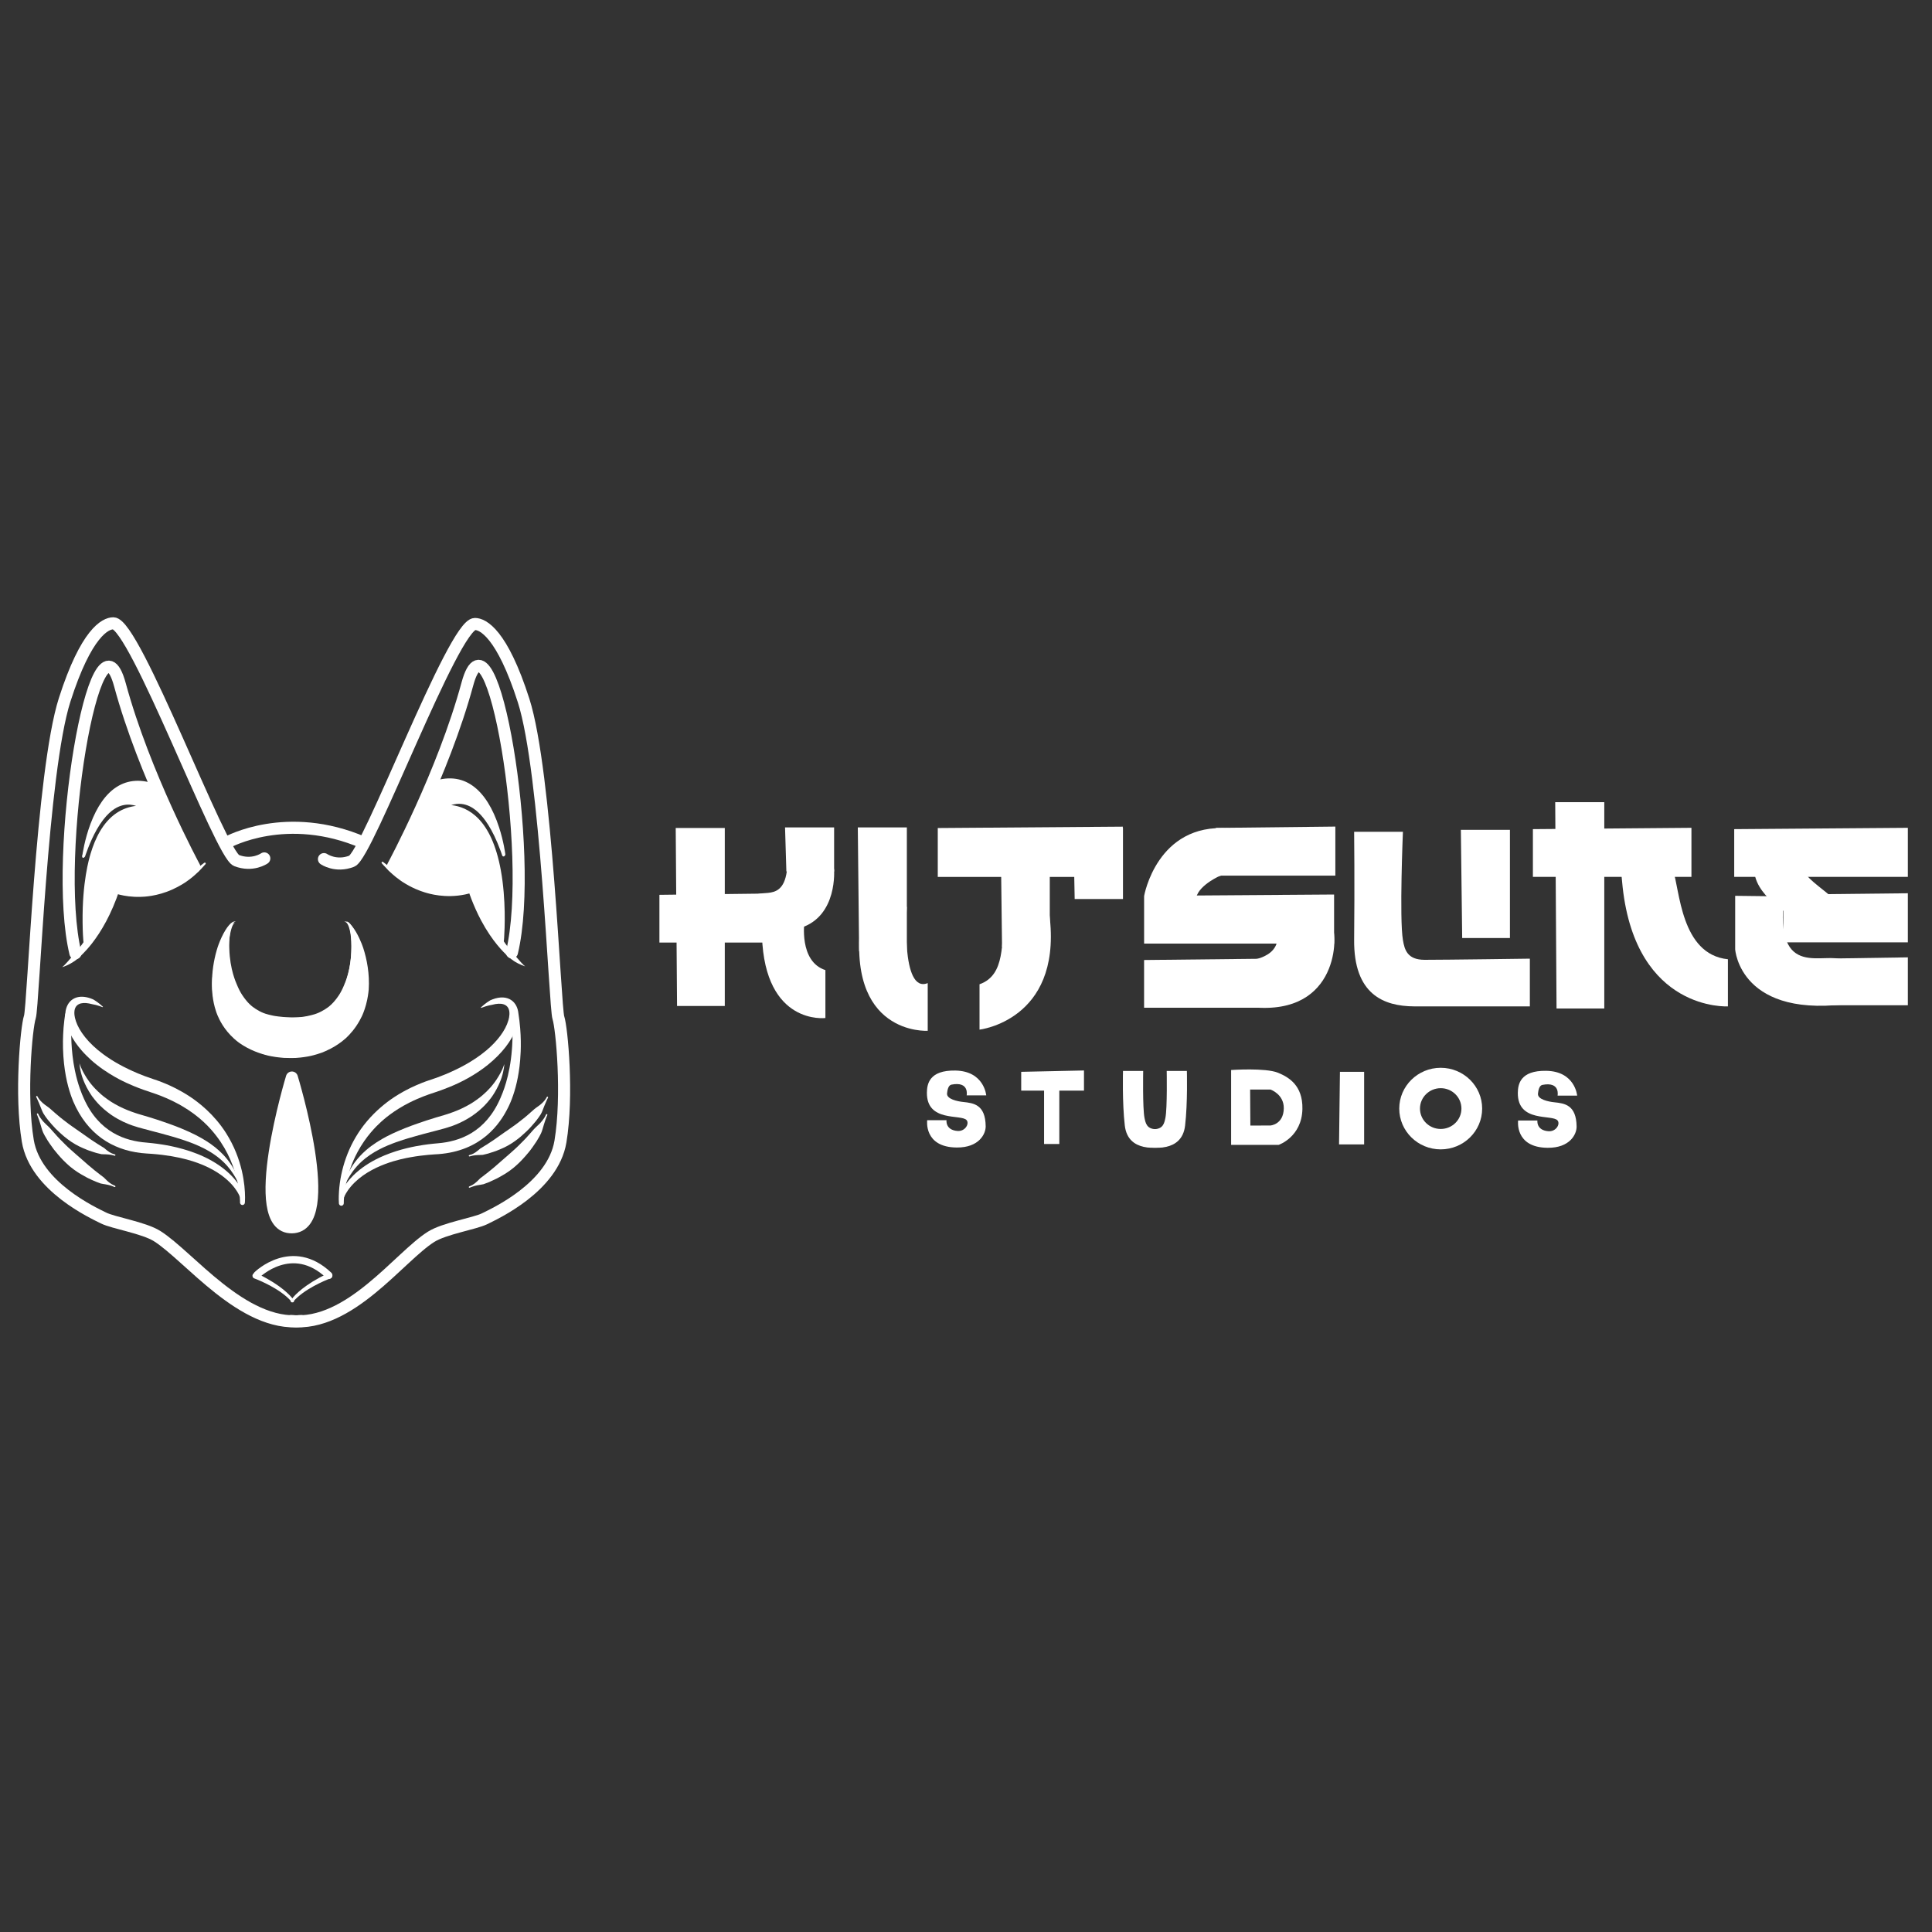 <svg width="80" height="80" viewBox="0 0 80 80" fill="none" xmlns="http://www.w3.org/2000/svg">
<rect x="0" y="0" width="80" height="80" fill="#333333" stroke="none"/>
<path fill-rule="evenodd" clip-rule="evenodd" d="M38.393 46.385H39.193C39.193 46.385 39.134 46.792 39.65 46.831C39.959 46.855 40.148 46.537 40.027 46.385C39.815 46.121 38.368 46.488 38.381 45.243C38.385 44.891 38.474 44.311 39.558 44.329C40.756 44.349 40.838 45.357 40.838 45.357H40.027C40.027 45.357 40.151 44.765 39.398 44.912C39.265 44.938 39.228 45.142 39.215 45.277C39.195 45.511 39.642 45.606 39.89 45.631C40.32 45.676 40.804 45.74 40.815 46.637C40.819 46.954 40.538 47.524 39.615 47.516C38.24 47.505 38.393 46.385 38.393 46.385Z" fill="white"/>
<path fill-rule="evenodd" clip-rule="evenodd" d="M62.862 46.397H63.661C63.661 46.397 63.602 46.803 64.118 46.842C64.428 46.866 64.617 46.549 64.496 46.397C64.284 46.132 62.837 46.5 62.85 45.254C62.854 44.903 62.943 44.322 64.027 44.34C65.225 44.36 65.307 45.368 65.307 45.368H64.496C64.496 45.368 64.619 44.776 63.867 44.923C63.734 44.949 63.697 45.153 63.684 45.288C63.663 45.523 64.111 45.617 64.359 45.643C64.789 45.687 65.272 45.751 65.284 46.648C65.288 46.966 65.006 47.536 64.084 47.528C62.709 47.516 62.862 46.397 62.862 46.397Z" fill="white"/>
<path fill-rule="evenodd" clip-rule="evenodd" d="M55.484 44.382H56.486V47.388H55.447L55.484 44.382Z" fill="white"/>
<path fill-rule="evenodd" clip-rule="evenodd" d="M46.501 44.345H47.337C47.337 44.345 47.309 45.891 47.392 46.294C47.437 46.508 47.485 46.739 47.838 46.757C48.19 46.776 48.681 47.407 48.227 47.481C47.977 47.522 46.71 47.75 46.576 46.609C46.465 45.669 46.501 44.345 46.501 44.345Z" fill="white"/>
<path fill-rule="evenodd" clip-rule="evenodd" d="M59.657 44.215C60.604 44.215 61.373 44.972 61.373 45.904C61.373 46.836 60.604 47.593 59.657 47.593C58.709 47.593 57.94 46.836 57.94 45.904C57.94 44.972 58.709 44.215 59.657 44.215ZM59.657 45.059C60.13 45.059 60.515 45.438 60.515 45.904C60.515 46.37 60.13 46.748 59.657 46.748C59.183 46.748 58.798 46.37 58.798 45.904C58.798 45.438 59.183 45.059 59.657 45.059Z" fill="white"/>
<path fill-rule="evenodd" clip-rule="evenodd" d="M50.978 44.307C50.978 44.307 52.4 44.207 52.919 44.42C53.345 44.595 53.951 44.93 53.93 45.923C53.905 47.083 52.946 47.407 52.946 47.407H50.978V44.307ZM52.609 45.116H51.765L51.775 46.608L52.609 46.604C52.609 46.604 53.145 46.565 53.159 45.9C53.171 45.308 52.609 45.116 52.609 45.116Z" fill="white"/>
<path fill-rule="evenodd" clip-rule="evenodd" d="M49.146 44.345H48.311C48.311 44.345 48.339 45.891 48.256 46.294C48.211 46.508 48.163 46.739 47.81 46.757C47.458 46.776 46.967 47.407 47.42 47.481C47.67 47.522 48.938 47.75 49.072 46.609C49.183 45.669 49.146 44.345 49.146 44.345Z" fill="white"/>
<path fill-rule="evenodd" clip-rule="evenodd" d="M42.286 44.382V45.161H43.233V47.37H43.864V45.161H44.885V44.326L42.286 44.382Z" fill="white"/>
<path fill-rule="evenodd" clip-rule="evenodd" d="M73.877 37.118L71.85 37.094V39.31C71.85 39.31 72.037 42.274 76.814 41.527C81.591 40.78 77.004 40.13 76.348 39.768C75.586 39.349 73.458 40.66 73.877 37.118Z" fill="white"/>
<path fill-rule="evenodd" clip-rule="evenodd" d="M74.741 36.01C74.671 36.288 75.323 36.678 76.018 37.287C77.313 38.422 74.235 37.962 74.235 37.962C74.235 37.962 72.548 37.046 72.645 35.913C72.741 34.781 74.881 35.455 74.741 36.01Z" fill="white"/>
<path fill-rule="evenodd" clip-rule="evenodd" d="M71.549 39.721V41.672C71.549 41.672 67.762 41.895 67.19 36.735C66.675 32.102 69.064 35.455 69.27 36.016C69.562 36.812 69.581 39.517 71.549 39.721Z" fill="white"/>
<path fill-rule="evenodd" clip-rule="evenodd" d="M50.447 36.299C50.447 36.299 49.392 36.784 49.536 37.383C49.848 38.684 47.377 37.094 47.377 37.094C47.377 37.094 47.904 34.082 50.855 34.299C53.806 34.516 52.87 35.383 52.87 35.383L50.447 36.299Z" fill="white"/>
<path fill-rule="evenodd" clip-rule="evenodd" d="M51.266 39.811C51.266 39.811 52.827 39.848 52.9 38.871C52.972 37.91 54.858 37.731 55.18 38.413C55.402 38.884 55.364 42.254 51.508 41.666C51.429 41.654 49.831 40.654 49.831 40.654L51.266 39.811Z" fill="white"/>
<path fill-rule="evenodd" clip-rule="evenodd" d="M34.178 40.17V42.154C34.178 42.154 31.677 42.468 31.552 38.764C31.459 36.025 32.66 37.738 32.66 37.738L33.311 38.163C33.311 38.163 33.07 39.812 34.178 40.17Z" fill="white"/>
<path fill-rule="evenodd" clip-rule="evenodd" d="M40.56 40.756V42.635C40.56 42.635 43.912 42.251 43.475 38.057C43.065 34.13 41.741 37.539 41.62 38.081C41.423 38.965 41.668 40.37 40.56 40.756Z" fill="white"/>
<path fill-rule="evenodd" clip-rule="evenodd" d="M32.609 35.383L34.536 35.985C34.536 35.985 34.705 37.939 33.139 38.425C30.354 39.29 30.946 38.156 30.946 38.156C30.946 38.156 31.035 37.446 31.211 37.151C31.488 36.689 32.681 37.602 32.609 35.383Z" fill="white"/>
<path fill-rule="evenodd" clip-rule="evenodd" d="M60.491 34.361H62.523V38.841H60.546L60.491 34.361Z" fill="white"/>
<path fill-rule="evenodd" clip-rule="evenodd" d="M63.348 39.696V41.672C63.348 41.672 59.188 41.676 58.554 41.672C57.309 41.664 56.047 41.19 56.072 38.901C56.096 36.612 56.072 34.443 56.072 34.443H58.092C58.092 34.443 57.941 38.041 58.092 38.925C58.159 39.323 58.271 39.744 58.991 39.744C59.889 39.744 63.348 39.696 63.348 39.696Z" fill="white"/>
<path fill-rule="evenodd" clip-rule="evenodd" d="M41.438 34.718H43.469V39.2H41.492L41.438 34.718Z" fill="white"/>
<path fill-rule="evenodd" clip-rule="evenodd" d="M44.444 34.28H46.5V37.227H44.5L44.444 34.28Z" fill="white"/>
<path fill-rule="evenodd" clip-rule="evenodd" d="M27.98 34.285H30.012V41.655H28.035L27.98 34.285Z" fill="white"/>
<path fill-rule="evenodd" clip-rule="evenodd" d="M35.52 34.261H37.551V39.387H35.574L35.52 34.261Z" fill="white"/>
<path fill-rule="evenodd" clip-rule="evenodd" d="M38.415 40.708V42.683C38.415 42.683 34.97 42.9 35.669 37.961C36.368 33.015 37.548 37.576 37.548 37.576C37.548 37.576 37.283 41.166 38.415 40.708Z" fill="white"/>
<path fill-rule="evenodd" clip-rule="evenodd" d="M32.507 34.261H34.539V36.086H32.562L32.507 34.261Z" fill="white"/>
<path fill-rule="evenodd" clip-rule="evenodd" d="M64.398 33.215H66.43V41.759H64.453L64.398 33.215Z" fill="white"/>
<path fill-rule="evenodd" clip-rule="evenodd" d="M70.039 34.278V36.31H63.474V34.333L70.039 34.278Z" fill="white"/>
<path fill-rule="evenodd" clip-rule="evenodd" d="M79 34.278V36.31H71.81V34.333L79 34.278Z" fill="white"/>
<path fill-rule="evenodd" clip-rule="evenodd" d="M79 36.988V39.02H73.842V37.043L79 36.988Z" fill="white"/>
<path fill-rule="evenodd" clip-rule="evenodd" d="M79 39.642V41.625H75.509V39.695L79 39.642Z" fill="white"/>
<path fill-rule="evenodd" clip-rule="evenodd" d="M52.498 39.697C53.143 40.442 53.714 41.178 52.498 41.729H47.374V39.752L52.498 39.697Z" fill="white"/>
<path fill-rule="evenodd" clip-rule="evenodd" d="M31.942 36.998V39.03H27.305V37.053L31.942 36.998Z" fill="white"/>
<path fill-rule="evenodd" clip-rule="evenodd" d="M46.493 34.23V36.311H38.831V34.287L46.493 34.23Z" fill="white"/>
<path fill-rule="evenodd" clip-rule="evenodd" d="M55.294 34.227V36.258H50.345V34.282L55.294 34.227Z" fill="white"/>
<path fill-rule="evenodd" clip-rule="evenodd" d="M55.242 37.04V39.072H47.375V37.095L55.242 37.04Z" fill="white"/>
<path fill-rule="evenodd" clip-rule="evenodd" d="M4.264 41.688C4.258 41.691 4.259 41.703 4.252 41.706C4.252 41.706 4.04 41.617 3.806 41.579C3.784 41.575 3.755 41.565 3.685 41.551C3.351 41.486 3.093 41.58 3.08 41.906C3.078 41.96 3.072 42.072 3.145 42.29C3.279 42.688 3.643 43.189 4.274 43.652C4.354 43.711 4.726 43.99 5.315 44.269C5.487 44.35 5.812 44.508 6.361 44.688C6.417 44.706 6.591 44.761 6.867 44.877C7.051 44.955 7.438 45.125 7.885 45.423C8.208 45.639 8.862 46.129 9.367 46.929C10.045 48.003 10.145 49.073 10.147 49.577C10.147 49.712 10.141 49.792 10.14 49.799C10.137 49.843 10.11 49.867 10.105 49.871C10.096 49.88 10.085 49.887 10.072 49.891C10.034 49.905 10.002 49.89 9.996 49.887C9.96 49.87 9.948 49.836 9.946 49.831C9.937 49.807 9.939 49.807 9.939 49.782C9.939 49.775 9.962 48.343 8.962 47.041C8.718 46.724 8.301 46.246 7.533 45.796C7.439 45.741 7.052 45.516 6.496 45.315C6.29 45.241 6.131 45.193 5.944 45.126C5.348 44.914 4.975 44.71 4.934 44.689C4.717 44.573 4.377 44.381 4.006 44.09C3.674 43.828 3.445 43.571 3.401 43.521C2.936 42.996 2.789 42.561 2.736 42.334C2.719 42.256 2.711 42.172 2.71 42.158C2.697 42.029 2.694 41.812 2.801 41.611C2.965 41.305 3.333 41.155 3.855 41.382C3.859 41.384 3.86 41.383 3.906 41.411C4.074 41.515 4.207 41.635 4.264 41.688Z" fill="white"/>
<path fill-rule="evenodd" clip-rule="evenodd" d="M2.862 41.882C2.871 41.883 2.923 41.891 2.96 41.94C2.971 41.955 2.98 41.972 2.984 41.99C2.994 42.026 2.991 42.027 2.986 42.063C2.964 42.224 2.955 42.473 2.954 42.509C2.947 42.709 2.926 43.483 3.101 44.325C3.226 44.929 3.39 45.304 3.47 45.483C4.098 46.894 5.195 47.246 6.061 47.312C6.119 47.317 6.419 47.344 6.716 47.392C7.086 47.451 7.971 47.613 8.765 48.063C9.758 48.626 10.041 49.294 10.094 49.447C10.097 49.456 10.1 49.466 10.1 49.466C10.101 49.478 10.104 49.491 10.103 49.504C10.103 49.51 10.1 49.543 10.07 49.568C10.024 49.609 9.974 49.584 9.967 49.58C9.956 49.575 9.946 49.567 9.937 49.558C9.92 49.539 9.922 49.538 9.913 49.514C9.867 49.405 9.556 48.749 8.48 48.274C8.18 48.142 7.508 47.872 6.296 47.779C6.083 47.762 6.028 47.765 5.842 47.744C4.639 47.605 3.613 46.961 3.033 45.61C2.984 45.495 2.933 45.345 2.925 45.322C2.791 44.928 2.634 44.303 2.609 43.411C2.597 42.997 2.627 42.622 2.632 42.553C2.653 42.292 2.678 42.142 2.694 42.024C2.699 41.986 2.696 41.985 2.716 41.953C2.72 41.945 2.746 41.901 2.804 41.886C2.809 41.885 2.833 41.878 2.862 41.882Z" fill="white"/>
<path fill-rule="evenodd" clip-rule="evenodd" d="M10.039 49.405C9.967 49.199 9.797 48.725 9.421 48.292C9.212 48.052 8.867 47.736 8.239 47.454C7.754 47.235 7.231 47.092 7.121 47.059C6.775 46.957 6.508 46.892 6.28 46.831C6.104 46.785 6.103 46.786 5.928 46.737C5.791 46.7 5.668 46.669 5.481 46.604C5.408 46.579 5.249 46.519 5.092 46.444C4.959 46.379 4.816 46.304 4.633 46.182C4.606 46.164 4.345 45.985 4.133 45.77C3.981 45.615 3.878 45.481 3.825 45.41C3.823 45.407 3.759 45.319 3.687 45.2C3.535 44.948 3.452 44.732 3.409 44.608C3.382 44.53 3.357 44.429 3.353 44.413C3.302 44.209 3.294 44.074 3.293 44.057L3.292 44.046C3.293 44.043 3.295 44.041 3.297 44.045C3.297 44.045 3.354 44.253 3.531 44.54C3.579 44.619 3.737 44.894 4.053 45.191C4.096 45.232 4.22 45.357 4.432 45.507C4.49 45.547 4.634 45.659 4.947 45.818C5.135 45.913 5.376 46.012 5.593 46.083C5.636 46.097 5.721 46.127 5.854 46.164C5.885 46.173 6.157 46.253 6.175 46.259C6.455 46.346 6.533 46.371 6.785 46.458C7.241 46.615 7.429 46.694 7.526 46.735C7.98 46.923 8.295 47.088 8.57 47.265C8.996 47.539 9.491 47.954 9.804 48.654C9.947 48.971 10.009 49.26 10.039 49.405Z" fill="white"/>
<path fill-rule="evenodd" clip-rule="evenodd" d="M19.91 41.717C19.964 41.669 20.11 41.533 20.298 41.422C20.305 41.418 20.32 41.41 20.391 41.383C21.042 41.135 21.441 41.491 21.469 42.002C21.477 42.147 21.455 42.277 21.44 42.353C21.417 42.467 21.37 42.591 21.363 42.611C21.184 43.089 20.8 43.609 20.197 44.096C20.166 44.121 19.918 44.321 19.597 44.516C19.281 44.708 19.026 44.827 18.975 44.851C18.443 45.1 18.024 45.225 17.851 45.285C17.773 45.312 17.397 45.434 16.953 45.657C16.289 45.991 15.881 46.36 15.776 46.456C15.571 46.643 15.154 47.054 14.81 47.693C14.294 48.651 14.233 49.566 14.235 49.819C14.236 49.863 14.212 49.889 14.208 49.894C14.199 49.903 14.189 49.911 14.178 49.917C14.172 49.92 14.14 49.935 14.102 49.921C14.063 49.907 14.048 49.876 14.045 49.87C14.033 49.847 14.035 49.846 14.033 49.82C14.018 49.62 14.034 49.374 14.037 49.335C14.096 48.444 14.406 47.445 15.061 46.595C15.424 46.126 15.823 45.783 16.171 45.534C16.328 45.422 16.636 45.222 16.988 45.052C17.365 44.869 17.658 44.769 17.718 44.749C17.865 44.699 18.3 44.566 18.82 44.317C18.923 44.267 19.558 43.98 20.13 43.502C20.594 43.114 20.928 42.669 21.046 42.264C21.051 42.249 21.117 42.055 21.088 41.871C21.041 41.573 20.755 41.502 20.378 41.607C20.365 41.611 20.203 41.627 19.935 41.731C19.922 41.736 19.922 41.736 19.922 41.736C19.912 41.731 19.92 41.723 19.91 41.717Z" fill="white"/>
<path fill-rule="evenodd" clip-rule="evenodd" d="M21.311 41.912C21.32 41.911 21.371 41.904 21.42 41.941C21.435 41.952 21.448 41.966 21.457 41.983C21.477 42.015 21.474 42.016 21.479 42.053C21.495 42.172 21.52 42.322 21.54 42.583C21.6 43.325 21.543 43.896 21.513 44.152C21.432 44.826 21.28 45.298 21.146 45.626C21.108 45.718 21.052 45.833 21.043 45.851C20.702 46.546 19.929 47.66 18.146 47.791C18.062 47.797 17.558 47.816 16.988 47.921C16.695 47.974 15.318 48.215 14.54 49.118C14.338 49.352 14.266 49.53 14.258 49.55C14.25 49.57 14.251 49.571 14.236 49.587C14.232 49.592 14.209 49.617 14.171 49.62C14.165 49.621 14.132 49.624 14.102 49.598C14.073 49.572 14.07 49.539 14.07 49.533C14.067 49.507 14.07 49.507 14.078 49.481C14.134 49.312 14.255 49.129 14.273 49.1C14.472 48.801 14.936 48.253 15.922 47.843C16.571 47.573 17.191 47.462 17.512 47.413C17.804 47.368 18.081 47.345 18.131 47.341C19.026 47.267 20.112 46.89 20.725 45.462C20.798 45.291 21.11 44.605 21.198 43.448C21.206 43.348 21.254 42.766 21.193 42.139C21.192 42.129 21.185 42.083 21.185 42.078C21.184 42.069 21.177 42.018 21.213 41.969C21.25 41.92 21.302 41.913 21.311 41.912Z" fill="white"/>
<path fill-rule="evenodd" clip-rule="evenodd" d="M14.135 49.435C14.233 48.963 14.438 48.26 15.147 47.636C15.441 47.377 15.773 47.184 16.021 47.053C16.318 46.897 16.695 46.745 16.755 46.721C16.864 46.677 17.094 46.586 17.652 46.399C17.662 46.395 17.937 46.307 18.05 46.274C18.351 46.185 18.351 46.185 18.393 46.173C18.438 46.16 18.62 46.104 18.78 46.043C18.831 46.023 19.061 45.938 19.299 45.81C19.34 45.788 19.52 45.698 19.734 45.542C19.78 45.509 19.928 45.408 20.11 45.233C20.172 45.172 20.416 44.952 20.637 44.58C20.638 44.578 20.785 44.349 20.866 44.111C20.877 44.078 20.876 44.078 20.877 44.075C20.879 44.072 20.881 44.072 20.882 44.076C20.882 44.076 20.874 44.294 20.772 44.617C20.772 44.617 20.728 44.758 20.643 44.937C20.537 45.164 20.424 45.333 20.359 45.426C20.35 45.438 20.281 45.534 20.185 45.645C20.041 45.809 19.935 45.903 19.854 45.973C19.83 45.993 19.699 46.105 19.545 46.209C19.537 46.215 19.398 46.309 19.259 46.383C19.085 46.477 18.935 46.545 18.744 46.617C18.675 46.642 18.507 46.696 18.454 46.711C18.188 46.784 18.123 46.801 18.094 46.809L17.555 46.95C17.503 46.964 17.249 47.031 16.9 47.134C16.682 47.199 16.17 47.356 15.726 47.584C15.117 47.896 14.794 48.246 14.597 48.52C14.313 48.912 14.177 49.315 14.135 49.435Z" fill="white"/>
<path fill-rule="evenodd" clip-rule="evenodd" d="M12.086 44.618C12.086 44.618 10.193 50.85 12.086 50.82C13.983 50.79 12.086 44.618 12.086 44.618Z" fill="white" stroke="white" stroke-width="0.5" stroke-miterlimit="1.5" stroke-linecap="round" stroke-linejoin="round"/>
<path fill-rule="evenodd" clip-rule="evenodd" d="M18.684 33.336C19.365 33.414 20.349 33.884 20.74 36.046C20.958 37.252 20.898 38.484 20.875 38.833C20.87 38.897 20.867 38.935 20.867 38.935C20.861 38.956 20.859 38.977 20.849 38.996C20.844 39.005 20.818 39.054 20.756 39.073C20.746 39.076 20.692 39.093 20.632 39.062C20.623 39.057 20.575 39.031 20.555 38.969C20.542 38.927 20.546 38.926 20.55 38.881C20.621 38.108 20.757 35.017 19.48 33.935C19.246 33.737 18.861 33.517 18.249 33.563C18.235 33.564 18.235 33.565 18.221 33.564C18.212 33.563 18.157 33.558 18.127 33.501C18.123 33.493 18.098 33.444 18.131 33.389C18.141 33.372 18.154 33.358 18.196 33.328C18.491 33.114 19.308 32.736 20.08 33.638C20.142 33.709 20.273 33.879 20.398 34.103C20.698 34.641 20.851 35.209 20.902 35.37L20.908 35.389C20.907 35.404 20.911 35.421 20.904 35.434L20.869 35.463C20.854 35.462 20.838 35.466 20.824 35.459C20.811 35.452 20.803 35.437 20.795 35.425C20.795 35.425 20.789 35.397 20.731 35.238C20.373 34.263 20.021 33.863 19.876 33.711C19.713 33.539 19.287 33.142 18.684 33.336Z" fill="white"/>
<path fill-rule="evenodd" clip-rule="evenodd" d="M21.745 40.015C21.678 39.996 21.549 39.945 21.445 39.89C21.333 39.83 21.279 39.794 21.266 39.784C21.189 39.733 21.145 39.7 21.034 39.599C20.851 39.432 20.39 38.986 19.927 38.123C19.585 37.486 19.376 36.833 19.357 36.776C19.342 36.731 19.348 36.68 19.349 36.671C19.353 36.638 19.364 36.604 19.381 36.574C19.398 36.544 19.42 36.517 19.447 36.496L19.541 36.447C19.576 36.444 19.611 36.435 19.646 36.439C19.68 36.443 19.713 36.454 19.743 36.471C19.773 36.487 19.8 36.509 19.821 36.536C19.864 36.59 19.861 36.593 19.877 36.66C19.984 37.1 20.244 38.041 20.799 38.888C20.818 38.917 21.014 39.223 21.284 39.517C21.295 39.528 21.305 39.542 21.34 39.58C21.34 39.58 21.416 39.67 21.42 39.674C21.455 39.717 21.47 39.735 21.572 39.846C21.665 39.949 21.723 39.997 21.745 40.015Z" fill="white"/>
<path fill-rule="evenodd" clip-rule="evenodd" d="M19.988 33.131L19.861 33.26L18.673 33.173L18.26 33.506L18.867 33.51L19.649 33.943L20.261 34.884L20.633 36.266L20.708 37.855L20.693 38.887L20.218 37.999L19.675 36.724L19.153 36.76L18.105 36.868L17.049 36.558L16.244 35.983L17.885 32.555L18.433 32.382L19.148 32.415L19.516 32.663L19.988 33.131Z" fill="white"/>
<path fill-rule="evenodd" clip-rule="evenodd" d="M20.841 35.189L20.608 34.203L20.034 33.092H19.299L19.639 33.397L20.195 33.916L20.841 35.189Z" fill="white"/>
<path d="M16.273 35.868C16.273 35.868 18.346 32.037 19.354 28.321C20.348 24.658 22.177 35.378 21.198 39.439" stroke="white" stroke-width="0.5" stroke-miterlimit="1.5" stroke-linecap="round" stroke-linejoin="round"/>
<path fill-rule="evenodd" clip-rule="evenodd" d="M15.811 35.696C15.822 35.685 15.823 35.684 15.839 35.684C15.849 35.684 15.858 35.69 15.867 35.695C15.87 35.696 15.871 35.701 15.891 35.715C15.921 35.739 16.071 35.855 16.287 35.996C16.31 36.011 16.412 36.077 16.575 36.17C16.595 36.181 16.675 36.227 16.839 36.309C17.447 36.614 18.109 36.745 18.763 36.651C19.118 36.599 19.363 36.496 19.446 36.456C19.471 36.444 19.47 36.443 19.472 36.442C19.505 36.434 19.537 36.419 19.571 36.417C19.604 36.415 19.638 36.42 19.669 36.431C19.7 36.442 19.73 36.459 19.755 36.481L19.817 36.562C19.825 36.595 19.84 36.627 19.842 36.661C19.843 36.694 19.838 36.727 19.828 36.759C19.817 36.79 19.8 36.82 19.778 36.844C19.737 36.89 19.736 36.89 19.679 36.914C19.51 36.986 19.294 37.03 19.26 37.038C18.431 37.21 17.754 37.003 17.587 36.951C17.391 36.891 17.061 36.772 16.663 36.515C16.658 36.512 16.542 36.435 16.393 36.318C16.349 36.283 16.195 36.154 16.064 36.022C15.927 35.883 15.831 35.77 15.828 35.767C15.823 35.762 15.818 35.757 15.813 35.752C15.801 35.741 15.8 35.727 15.8 35.725C15.8 35.709 15.8 35.708 15.811 35.696Z" fill="white"/>
<path fill-rule="evenodd" clip-rule="evenodd" d="M17.733 32.578C17.73 32.57 17.712 32.527 17.733 32.476C17.739 32.46 17.749 32.445 17.761 32.433C17.785 32.408 17.787 32.41 17.82 32.397C19.214 31.85 20.16 32.705 20.666 34.259C20.858 34.851 20.922 35.35 20.924 35.368C20.929 35.405 20.918 35.403 20.887 35.422L20.854 35.413C20.835 35.399 20.838 35.397 20.834 35.373C20.77 34.993 20.239 32.435 18.65 32.469C18.328 32.476 18.051 32.587 17.907 32.65C17.858 32.671 17.813 32.653 17.805 32.65C17.754 32.629 17.736 32.585 17.733 32.578Z" fill="white"/>
<path fill-rule="evenodd" clip-rule="evenodd" d="M5.635 33.37C5.479 33.32 5.29 33.295 5.087 33.344C4.913 33.386 4.613 33.501 4.269 33.95C3.897 34.434 3.65 35.094 3.543 35.401C3.537 35.416 3.524 35.458 3.524 35.458C3.515 35.47 3.508 35.486 3.495 35.493L3.45 35.497C3.439 35.487 3.423 35.481 3.416 35.468C3.409 35.455 3.411 35.438 3.411 35.423C3.412 35.416 3.414 35.417 3.435 35.346C3.589 34.822 3.754 34.432 3.934 34.114C3.995 34.006 4.118 33.811 4.253 33.655C5.041 32.751 5.88 33.17 6.154 33.386C6.157 33.388 6.177 33.404 6.189 33.423C6.221 33.478 6.196 33.527 6.192 33.535C6.163 33.592 6.108 33.597 6.099 33.597C6.046 33.602 5.607 33.531 5.15 33.762C3.561 34.566 3.688 38.002 3.768 38.905C3.771 38.937 3.772 38.937 3.771 38.94C3.769 38.961 3.771 38.983 3.764 39.003C3.762 39.012 3.745 39.065 3.687 39.096C3.679 39.1 3.628 39.127 3.564 39.107C3.501 39.088 3.475 39.039 3.471 39.03C3.452 38.994 3.454 38.993 3.451 38.952C3.424 38.631 3.42 38.248 3.42 38.187C3.403 36.522 3.685 35.569 3.754 35.339C3.939 34.722 4.256 34.05 4.823 33.667C5.107 33.476 5.394 33.398 5.635 33.37Z" fill="white"/>
<path fill-rule="evenodd" clip-rule="evenodd" d="M2.575 40.049C2.643 39.992 2.686 39.948 2.804 39.818C2.857 39.76 2.856 39.759 2.935 39.666C2.966 39.631 2.965 39.631 2.996 39.596C3.024 39.564 3.024 39.564 3.053 39.532C3.407 39.142 3.649 38.717 3.69 38.645C4.175 37.8 4.386 36.924 4.45 36.663C4.461 36.616 4.493 36.576 4.498 36.57C4.52 36.543 4.547 36.521 4.577 36.504C4.607 36.488 4.64 36.477 4.674 36.473L4.78 36.481C4.811 36.497 4.846 36.508 4.873 36.53C4.9 36.551 4.922 36.578 4.939 36.608C4.955 36.638 4.967 36.671 4.971 36.705C4.979 36.774 4.974 36.775 4.952 36.841C4.613 37.856 4.196 38.568 3.799 39.076C3.534 39.414 3.293 39.626 3.286 39.633C3.193 39.718 3.163 39.74 3.123 39.77C3.123 39.77 3.063 39.814 3.007 39.848C2.885 39.921 2.822 39.951 2.805 39.958C2.787 39.967 2.664 40.023 2.575 40.049Z" fill="white"/>
<path fill-rule="evenodd" clip-rule="evenodd" d="M4.331 33.166L4.835 33.294L5.646 33.208C5.646 33.208 6.071 33.385 6.078 33.45C6.084 33.515 5.644 33.542 5.524 33.58C5.289 33.652 4.924 33.748 4.653 33.977C4.381 34.206 4.199 34.613 4.058 34.972C3.9 35.374 3.778 35.908 3.705 36.389C3.63 36.876 3.613 37.5 3.611 37.889C3.61 38.169 3.662 38.868 3.662 38.868L4.191 38.159L4.68 36.794L5.346 36.866L6.322 36.902L7.467 36.521L8.201 36.035L6.434 32.589L5.887 32.416L5.368 32.503L4.821 32.733L4.331 33.166Z" fill="white"/>
<path fill-rule="evenodd" clip-rule="evenodd" d="M4.673 32.932C4.673 32.932 4.395 33.059 4.088 33.585C3.8 34.08 3.494 35.318 3.456 35.33C3.413 35.343 3.91 34.221 4.151 33.887C4.334 33.634 5.045 33.13 5.045 33.13L4.673 32.932Z" fill="white"/>
<path d="M8.048 35.902C8.048 35.902 5.974 32.071 4.966 28.355C3.972 24.692 2.143 35.412 3.123 39.473" stroke="white" stroke-width="0.5" stroke-miterlimit="1.5" stroke-linecap="round" stroke-linejoin="round"/>
<path fill-rule="evenodd" clip-rule="evenodd" d="M8.508 35.73C8.519 35.742 8.52 35.742 8.519 35.758C8.519 35.768 8.512 35.778 8.507 35.786C8.506 35.788 8.504 35.787 8.485 35.809C8.278 36.046 8.134 36.173 8.076 36.225C8.027 36.268 7.906 36.377 7.699 36.52C7.676 36.536 7.452 36.69 7.139 36.831C6.5 37.12 5.946 37.134 5.817 37.137C5.101 37.157 4.625 36.942 4.623 36.94C4.596 36.919 4.564 36.904 4.542 36.878C4.52 36.853 4.503 36.824 4.492 36.792C4.481 36.761 4.476 36.727 4.478 36.695L4.503 36.595C4.524 36.569 4.54 36.537 4.565 36.514C4.59 36.492 4.62 36.476 4.651 36.465C4.682 36.454 4.716 36.449 4.749 36.451C4.805 36.454 4.806 36.455 4.857 36.481C5.021 36.565 5.855 36.913 6.951 36.559C7.203 36.478 7.363 36.404 7.589 36.288C7.614 36.275 7.723 36.219 7.893 36.117C7.918 36.102 8.029 36.035 8.198 35.918C8.302 35.846 8.385 35.783 8.429 35.749C8.443 35.738 8.452 35.729 8.452 35.729C8.478 35.719 8.478 35.718 8.481 35.718C8.496 35.718 8.497 35.718 8.508 35.73Z" fill="white"/>
<path fill-rule="evenodd" clip-rule="evenodd" d="M6.595 32.677C6.591 32.684 6.573 32.728 6.522 32.748C6.506 32.755 6.489 32.759 6.472 32.759C6.437 32.759 6.438 32.756 6.406 32.742C5.847 32.5 5 32.351 4.272 33.42C3.733 34.211 3.524 35.288 3.492 35.481C3.486 35.516 3.476 35.512 3.441 35.521L3.412 35.504C3.397 35.484 3.401 35.483 3.404 35.459C3.417 35.363 3.504 34.763 3.746 34.117C4.282 32.684 5.211 31.988 6.508 32.496C6.54 32.509 6.542 32.507 6.567 32.532C6.605 32.571 6.605 32.617 6.605 32.625C6.605 32.629 6.605 32.653 6.595 32.677Z" fill="white"/>
<path fill-rule="evenodd" clip-rule="evenodd" d="M12.154 53.914C12.136 53.928 12.135 53.929 12.112 53.926C12.085 53.923 12.086 53.919 12.069 53.898C11.628 53.376 10.722 53.007 10.529 52.936C10.522 52.933 10.482 52.919 10.463 52.873C10.457 52.859 10.454 52.844 10.454 52.829C10.454 52.822 10.453 52.781 10.487 52.746C10.521 52.712 10.561 52.712 10.568 52.712C10.598 52.712 10.598 52.714 10.625 52.726C10.828 52.816 11.041 52.937 11.076 52.957C11.823 53.38 12.09 53.735 12.164 53.834C12.178 53.853 12.178 53.854 12.175 53.877C12.173 53.9 12.157 53.912 12.154 53.914Z" fill="white"/>
<path fill-rule="evenodd" clip-rule="evenodd" d="M12.056 53.914C12.039 53.9 12.038 53.899 12.035 53.877C12.032 53.849 12.036 53.849 12.052 53.827C12.114 53.743 12.403 53.353 13.231 52.903C13.445 52.787 13.598 52.72 13.598 52.72C13.613 52.717 13.628 52.712 13.643 52.712C13.65 52.712 13.69 52.712 13.723 52.746C13.758 52.781 13.757 52.822 13.757 52.829C13.757 52.876 13.728 52.905 13.723 52.91C13.7 52.933 13.697 52.93 13.667 52.941C13.454 53.022 12.575 53.386 12.142 53.898C12.125 53.919 12.126 53.923 12.099 53.926C12.076 53.929 12.075 53.928 12.056 53.914Z" fill="white"/>
<path d="M10.649 52.782C10.649 52.782 12.092 51.366 13.615 52.808" stroke="white" stroke-width="0.3" stroke-miterlimit="1.5" stroke-linecap="round" stroke-linejoin="round"/>
<path d="M10.944 35.545C10.944 35.545 10.454 35.891 9.791 35.631C9.129 35.372 5.586 25.81 4.693 25.81C4.365 25.81 3.57 26.192 2.677 28.978C1.727 31.945 1.381 41.68 1.237 42.112C1.093 42.544 0.834 45.338 1.151 47.239C1.467 49.14 3.887 50.234 4.29 50.436C4.693 50.638 5.957 50.837 6.508 51.185C7.833 52.02 10.049 54.946 12.469 54.7" stroke="white" stroke-width="0.5" stroke-miterlimit="1.5" stroke-linecap="round" stroke-linejoin="round"/>
<path d="M13.414 35.574C13.414 35.574 13.904 35.919 14.566 35.66C15.229 35.401 18.772 25.838 19.665 25.838C19.993 25.838 20.788 26.221 21.681 29.007C22.631 31.973 22.977 41.709 23.121 42.141C23.265 42.573 23.524 45.367 23.207 47.268C22.89 49.169 20.471 50.263 20.068 50.465C19.665 50.666 18.401 50.866 17.85 51.214C16.525 52.049 14.476 54.946 12.057 54.7" stroke="white" stroke-width="0.5" stroke-miterlimit="1.5" stroke-linecap="round" stroke-linejoin="round"/>
<path d="M9.422 34.875C9.422 34.875 11.865 33.514 15.062 34.896" stroke="white" stroke-width="0.5" stroke-miterlimit="1.5" stroke-linecap="round" stroke-linejoin="round"/>
<path fill-rule="evenodd" clip-rule="evenodd" d="M19.413 47.866C19.41 47.855 19.41 47.854 19.416 47.844C19.424 47.828 19.429 47.834 19.497 47.811C19.524 47.802 19.644 47.765 19.787 47.642C19.816 47.617 19.825 47.613 19.874 47.571C19.879 47.567 19.882 47.562 19.887 47.559C19.892 47.556 19.959 47.519 20.07 47.446C20.092 47.432 20.187 47.378 20.327 47.281C20.362 47.257 20.457 47.199 20.617 47.082C20.64 47.064 20.673 47.043 20.755 46.984C20.786 46.962 20.81 46.947 20.89 46.889C20.922 46.866 20.949 46.851 21.053 46.777C21.068 46.766 21.119 46.733 21.224 46.656C21.238 46.646 21.384 46.548 21.569 46.398C21.606 46.368 21.726 46.281 21.896 46.129C21.91 46.116 21.953 46.081 22.022 46.018C22.048 45.995 22.066 45.982 22.131 45.922C22.137 45.917 22.153 45.906 22.192 45.875C22.218 45.855 22.222 45.856 22.283 45.81C22.292 45.803 22.378 45.749 22.486 45.64C22.599 45.526 22.638 45.428 22.641 45.426C22.646 45.421 22.65 45.414 22.657 45.412L22.679 45.413C22.683 45.418 22.691 45.422 22.693 45.429C22.698 45.443 22.695 45.443 22.689 45.457C22.67 45.498 22.619 45.596 22.567 45.729C22.556 45.756 22.525 45.825 22.48 45.946C22.473 45.966 22.472 45.965 22.435 46.055L22.393 46.137C22.388 46.145 22.318 46.251 22.312 46.259C22.228 46.376 22.188 46.424 22.177 46.438C22.05 46.592 21.942 46.706 21.905 46.746C21.905 46.746 21.851 46.801 21.78 46.868C21.689 46.954 21.612 47.022 21.563 47.064C21.55 47.076 21.432 47.173 21.337 47.24C21.232 47.315 21.203 47.333 21.191 47.34C21.051 47.427 21.01 47.447 20.981 47.462C20.881 47.515 20.88 47.515 20.776 47.561C20.662 47.611 20.57 47.647 20.541 47.659C20.503 47.674 20.254 47.756 20.21 47.767C20.12 47.79 20.05 47.807 19.994 47.82C19.984 47.822 19.974 47.82 19.878 47.826C19.851 47.828 19.798 47.824 19.692 47.835C19.537 47.85 19.456 47.886 19.448 47.885C19.428 47.883 19.427 47.883 19.427 47.883C19.417 47.877 19.416 47.877 19.413 47.866Z" fill="white"/>
<path fill-rule="evenodd" clip-rule="evenodd" d="M19.415 49.165C19.41 49.155 19.41 49.154 19.414 49.144C19.417 49.137 19.424 49.132 19.429 49.128C19.437 49.123 19.543 49.091 19.663 48.998C19.753 48.928 19.783 48.891 19.805 48.87C19.868 48.812 19.887 48.789 19.891 48.786C19.891 48.786 19.969 48.731 20.065 48.653C20.112 48.616 20.195 48.558 20.333 48.441C20.378 48.403 20.47 48.334 20.63 48.189C20.65 48.171 20.687 48.141 20.77 48.066C20.794 48.044 20.825 48.02 20.907 47.947C20.924 47.931 20.971 47.893 21.055 47.818C21.086 47.791 21.136 47.749 21.225 47.667C21.26 47.635 21.396 47.519 21.576 47.334C21.607 47.302 21.728 47.189 21.89 47.004C21.91 46.98 21.945 46.945 22.018 46.859C22.027 46.849 22.06 46.814 22.112 46.753C22.13 46.733 22.131 46.735 22.18 46.685C22.198 46.666 22.208 46.661 22.266 46.603C22.278 46.592 22.352 46.531 22.46 46.397C22.568 46.263 22.609 46.151 22.612 46.147C22.617 46.142 22.62 46.135 22.627 46.132L22.649 46.133C22.654 46.138 22.661 46.142 22.664 46.148C22.667 46.155 22.665 46.163 22.664 46.17C22.663 46.176 22.606 46.294 22.549 46.481C22.542 46.502 22.514 46.584 22.477 46.717C22.471 46.741 22.47 46.741 22.44 46.836C22.44 46.836 22.44 46.836 22.403 46.929C22.4 46.937 22.335 47.06 22.329 47.071C22.318 47.091 22.244 47.218 22.221 47.254C22.103 47.434 22.003 47.57 21.951 47.639C21.951 47.639 21.864 47.75 21.743 47.887C21.616 48.031 21.56 48.084 21.523 48.121C21.471 48.172 21.416 48.227 21.273 48.349C21.268 48.352 21.16 48.44 21.081 48.495C20.937 48.595 20.892 48.619 20.892 48.619C20.764 48.696 20.616 48.778 20.567 48.802C20.413 48.877 20.297 48.928 20.26 48.945C20.26 48.945 20.179 48.976 20.075 49.015C20.053 49.024 20.022 49.035 20.022 49.035C20.014 49.037 19.99 49.04 19.9 49.058C19.873 49.063 19.7 49.081 19.535 49.146C19.49 49.164 19.451 49.18 19.451 49.18C19.431 49.181 19.43 49.18 19.43 49.18C19.419 49.176 19.419 49.176 19.415 49.165Z" fill="white"/>
<path fill-rule="evenodd" clip-rule="evenodd" d="M4.777 49.136C4.773 49.147 4.772 49.147 4.762 49.152C4.755 49.154 4.747 49.153 4.74 49.152C4.731 49.15 4.637 49.099 4.484 49.064C4.356 49.035 4.322 49.035 4.292 49.029C4.198 49.01 4.173 49.007 4.17 49.006C4.155 49.002 4.014 48.948 4.001 48.943C3.909 48.907 3.91 48.907 3.82 48.866C3.648 48.787 3.601 48.761 3.583 48.751C3.416 48.661 3.291 48.585 3.261 48.566C3.25 48.56 3.127 48.48 3.057 48.427C2.925 48.328 2.892 48.297 2.87 48.278C2.81 48.225 2.745 48.17 2.611 48.035C2.496 47.919 2.293 47.68 2.23 47.596C2.095 47.416 1.996 47.264 1.971 47.225C1.961 47.21 1.884 47.083 1.85 47.02C1.845 47.011 1.796 46.917 1.789 46.902L1.753 46.811C1.752 46.807 1.744 46.781 1.718 46.701C1.714 46.689 1.693 46.603 1.646 46.464C1.622 46.39 1.611 46.34 1.539 46.169C1.538 46.167 1.528 46.141 1.528 46.141C1.527 46.134 1.525 46.126 1.528 46.119L1.543 46.104C1.55 46.104 1.558 46.101 1.564 46.104C1.571 46.106 1.576 46.113 1.58 46.119C1.585 46.126 1.626 46.245 1.752 46.393C1.77 46.414 1.823 46.482 1.916 46.566C1.94 46.588 1.948 46.598 2.003 46.647C2.011 46.655 2.017 46.663 2.07 46.715C2.074 46.718 2.105 46.756 2.163 46.82C2.183 46.841 2.214 46.879 2.292 46.964C2.316 46.99 2.418 47.113 2.604 47.293C2.627 47.316 2.746 47.444 2.952 47.626C2.969 47.64 3.018 47.688 3.122 47.777C3.133 47.787 3.184 47.833 3.27 47.905C3.293 47.925 3.321 47.952 3.406 48.024C3.425 48.04 3.462 48.075 3.546 48.147C3.581 48.177 3.667 48.259 3.842 48.398C3.864 48.416 3.939 48.484 4.108 48.61C4.119 48.618 4.177 48.667 4.296 48.754C4.304 48.76 4.304 48.761 4.314 48.771C4.357 48.815 4.391 48.846 4.391 48.846C4.395 48.85 4.449 48.91 4.539 48.977C4.657 49.065 4.758 49.095 4.762 49.099C4.776 49.113 4.777 49.115 4.777 49.115C4.782 49.125 4.782 49.126 4.777 49.136Z" fill="white"/>
<path fill-rule="evenodd" clip-rule="evenodd" d="M4.778 47.837C4.775 47.848 4.774 47.848 4.764 47.854C4.758 47.857 4.75 47.857 4.743 47.856C4.729 47.855 4.65 47.821 4.499 47.806C4.393 47.795 4.34 47.799 4.313 47.797C4.235 47.793 4.203 47.792 4.201 47.792C4.189 47.79 4.057 47.758 4.045 47.755C3.989 47.741 3.98 47.74 3.855 47.699C3.692 47.647 3.648 47.629 3.63 47.622C3.52 47.578 3.355 47.508 3.283 47.471C3.169 47.413 3.133 47.392 3.12 47.384C3.013 47.321 2.979 47.298 2.967 47.29C2.829 47.197 2.772 47.151 2.716 47.106C2.693 47.089 2.633 47.043 2.49 46.913C2.405 46.835 2.338 46.769 2.298 46.729C2.239 46.671 2.044 46.45 1.976 46.361C1.895 46.256 1.87 46.218 1.862 46.205C1.802 46.116 1.798 46.108 1.793 46.099C1.755 46.024 1.755 46.024 1.751 46.014C1.726 45.954 1.725 45.955 1.702 45.894C1.677 45.827 1.676 45.828 1.612 45.671C1.558 45.538 1.499 45.425 1.499 45.422C1.499 45.414 1.496 45.407 1.498 45.4L1.513 45.384C1.52 45.383 1.527 45.38 1.534 45.383C1.548 45.388 1.547 45.39 1.553 45.403C1.597 45.489 1.649 45.563 1.764 45.668C1.835 45.732 1.887 45.765 1.918 45.788C1.965 45.823 1.976 45.829 1.999 45.847C2.042 45.88 2.043 45.878 2.069 45.902C2.125 45.953 2.126 45.951 2.179 45.999C2.247 46.06 2.248 46.058 2.316 46.119C2.47 46.255 2.572 46.329 2.635 46.38C2.805 46.516 2.918 46.593 2.995 46.648C3.079 46.709 3.08 46.707 3.167 46.768C3.245 46.823 3.246 46.821 3.315 46.871C3.383 46.919 3.384 46.917 3.451 46.966C3.522 47.017 3.524 47.016 3.59 47.064C3.738 47.173 3.832 47.23 3.864 47.252C4.004 47.349 4.099 47.403 4.12 47.417C4.234 47.491 4.301 47.528 4.304 47.53C4.309 47.535 4.333 47.557 4.386 47.599C4.406 47.614 4.45 47.657 4.532 47.707C4.66 47.785 4.752 47.796 4.758 47.802C4.774 47.814 4.775 47.815 4.775 47.815C4.781 47.825 4.781 47.826 4.778 47.837Z" fill="white"/>
<path fill-rule="evenodd" clip-rule="evenodd" d="M9.735 38.23C9.729 38.228 9.669 38.199 9.594 38.42C9.554 38.538 9.516 38.706 9.484 38.99C9.433 39.448 9.441 40.066 9.604 40.639C9.632 40.737 9.733 41.143 10.001 41.487C10.072 41.578 10.256 41.83 10.634 41.983C10.706 42.012 10.948 42.13 11.408 42.149C11.437 42.15 11.574 42.165 11.805 42.157C11.826 42.157 11.974 42.16 12.172 42.142C12.187 42.141 12.326 42.137 12.501 42.11C12.528 42.106 12.658 42.093 12.823 42.051C12.885 42.035 13.133 41.993 13.405 41.824C13.452 41.795 13.669 41.686 13.891 41.404C13.941 41.339 14.105 41.153 14.258 40.767C14.277 40.718 14.541 40.157 14.548 39.291C14.548 39.291 14.572 38.759 14.451 38.398C14.367 38.147 14.273 38.17 14.257 38.172C14.263 38.169 14.368 38.086 14.588 38.364C14.813 38.646 14.985 39.083 15.039 39.248C15.195 39.725 15.309 40.335 15.268 40.97C15.267 40.978 15.253 41.166 15.205 41.398C15.144 41.691 15.061 41.904 15.012 42.019C15.011 42.023 14.965 42.127 14.894 42.255C14.705 42.596 14.489 42.831 14.332 42.979C14.332 42.979 14.254 43.05 14.144 43.135C13.826 43.376 13.518 43.513 13.326 43.588C13.326 43.588 13.244 43.618 13.132 43.652C12.917 43.717 12.777 43.742 12.746 43.747C12.526 43.786 12.323 43.804 12.252 43.807C12.151 43.811 11.983 43.815 11.769 43.805C11.769 43.805 11.581 43.794 11.352 43.758C11.219 43.737 11.159 43.723 11.143 43.72C10.767 43.632 10.328 43.478 9.922 43.194C9.92 43.193 9.814 43.119 9.69 43.007C9.276 42.632 9.087 42.235 9.002 42.032C8.976 41.97 8.946 41.881 8.942 41.867C8.792 41.417 8.775 40.999 8.778 40.743C8.778 40.743 8.78 40.642 8.791 40.508C8.845 39.869 9.038 39.266 9.243 38.831C9.287 38.739 9.344 38.639 9.353 38.623C9.433 38.483 9.509 38.377 9.572 38.309C9.685 38.189 9.727 38.225 9.735 38.23Z" fill="white"/>
<path fill-rule="evenodd" clip-rule="evenodd" d="M14.342 38.172C14.345 38.17 14.406 38.108 14.564 38.343C14.676 38.509 14.768 38.72 14.793 38.78C14.831 38.868 14.875 38.995 14.882 39.014C15.214 39.968 15.17 40.758 15.169 40.765C15.15 41.3 15.036 41.688 14.94 41.937C14.934 41.951 14.89 42.062 14.821 42.195C14.574 42.67 14.261 42.954 14.075 43.104C14.034 43.137 13.961 43.188 13.95 43.195C13.522 43.489 13.09 43.62 12.834 43.685C12.795 43.695 12.703 43.712 12.691 43.714C12.484 43.753 12.29 43.772 12.216 43.776C11.98 43.789 11.801 43.783 11.732 43.781C11.732 43.781 11.572 43.772 11.373 43.742C11.254 43.724 11.192 43.711 11.177 43.708C10.984 43.665 10.823 43.615 10.693 43.568C10.69 43.567 10.545 43.513 10.369 43.422C10.05 43.257 9.83 43.076 9.691 42.949C9.691 42.949 9.617 42.878 9.53 42.778C9.276 42.488 9.126 42.202 9.038 42C9.034 41.991 8.977 41.859 8.923 41.674C8.84 41.393 8.806 41.143 8.79 40.974C8.789 40.971 8.774 40.797 8.781 40.557C8.795 40.07 8.889 39.604 9.014 39.215C9.014 39.213 9.075 39.028 9.172 38.819C9.382 38.369 9.611 38.114 9.747 38.164C9.753 38.166 9.762 38.172 9.762 38.172C9.747 38.17 9.649 38.145 9.569 38.417C9.465 38.773 9.496 39.27 9.496 39.289C9.517 40.142 9.782 40.706 9.801 40.752C9.951 41.13 10.116 41.324 10.167 41.391C10.38 41.666 10.586 41.775 10.642 41.81C10.896 41.972 11.126 42.013 11.207 42.033C11.348 42.069 11.448 42.079 11.528 42.09C11.681 42.112 11.785 42.113 11.842 42.118C12.018 42.131 12.14 42.127 12.199 42.128C12.401 42.132 12.518 42.117 12.578 42.112C13.003 42.084 13.234 41.961 13.311 41.926C13.659 41.767 13.845 41.528 13.953 41.383C14.205 41.044 14.316 40.668 14.359 40.53C14.625 39.683 14.543 38.864 14.54 38.831C14.514 38.433 14.431 38.152 14.345 38.171L14.342 38.172Z" fill="white"/>
</svg>

